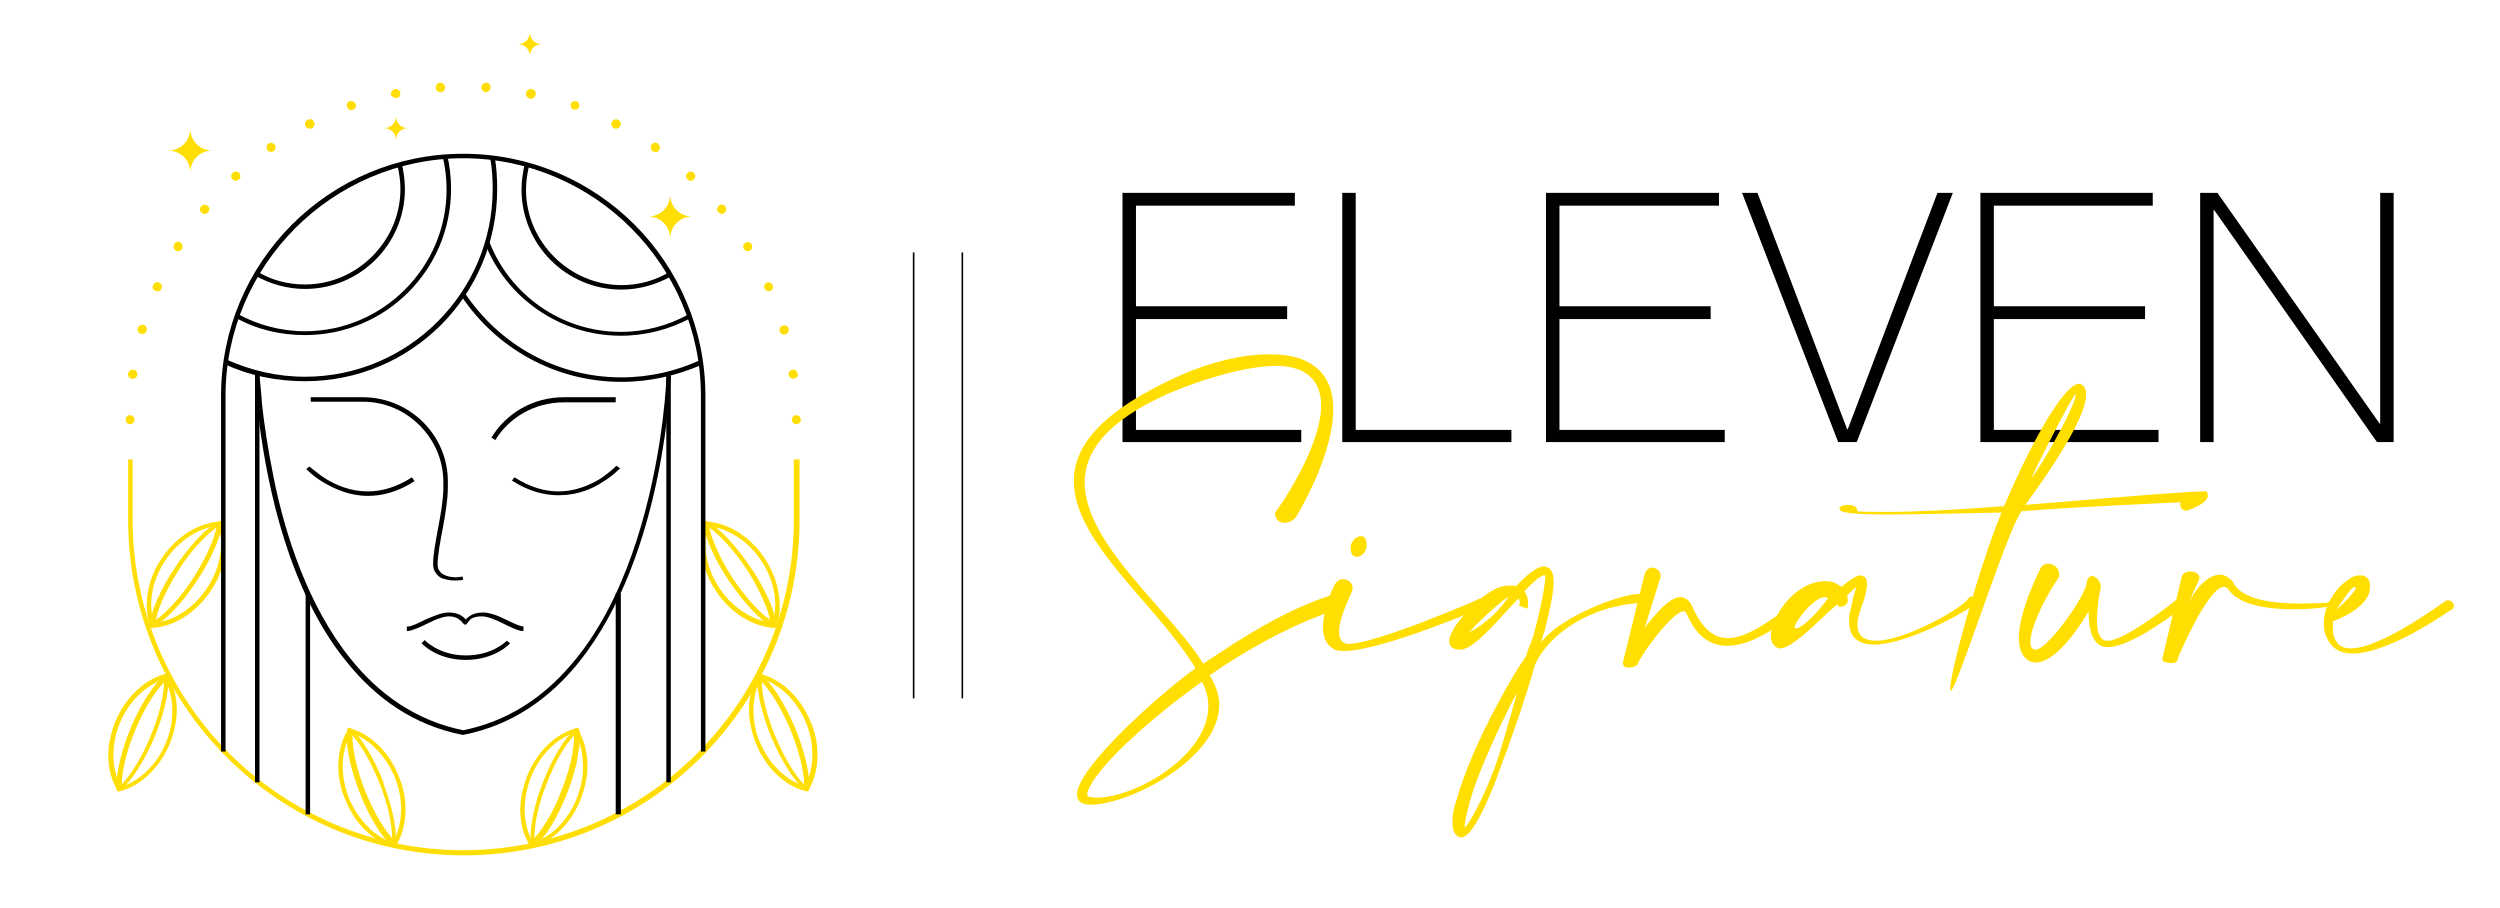 <?xml version="1.0" encoding="UTF-8"?>
<!-- Generator: Adobe Illustrator 28.0.0, SVG Export Plug-In . SVG Version: 6.00 Build 0)  -->
<svg xmlns="http://www.w3.org/2000/svg" xmlns:xlink="http://www.w3.org/1999/xlink" version="1.1" id="Capa_1" x="0px" y="0px" viewBox="0 0 390.2 141.7" style="enable-background:new 0 0 390.2 141.7;" xml:space="preserve">
<style type="text/css">
	.st0{fill:none;stroke:#000000;stroke-width:0.25;stroke-miterlimit:10;}
	.st1{clip-path:url(#SVGID_00000132771619654303423060000000319876224746895533_);fill:#FFDE00;}
	.st2{clip-path:url(#SVGID_00000132771619654303423060000000319876224746895533_);fill:#FFDE06;}
	.st3{clip-path:url(#SVGID_00000132771619654303423060000000319876224746895533_);}
</style>
<line class="st0" x1="142.6" y1="39.4" x2="142.6" y2="109"></line>
<line class="st0" x1="150.2" y1="39.4" x2="150.2" y2="109"></line>
<polygon points="202.1,30.1 202.1,32.1 177.3,32.1 177.3,47.8 200.9,47.8 200.9,49.8 177.3,49.8 177.3,67.1 203.1,67.1 203.1,69   175.2,69 175.2,30.1 "></polygon>
<polygon points="211.6,30.1 211.6,67.1 235.9,67.1 235.9,69 209.5,69 209.5,30.1 "></polygon>
<polygon points="268.3,30.1 268.3,32.1 243.4,32.1 243.4,47.8 267,47.8 267,49.8 243.4,49.8 243.4,67.1 269.2,67.1 269.2,69   241.3,69 241.3,30.1 "></polygon>
<polygon points="274.3,30.1 288.3,67 288.4,67 302.4,30.1 304.8,30.1 289.8,69 286.9,69 271.9,30.1 "></polygon>
<polygon points="336,30.1 336,32.1 311.2,32.1 311.2,47.8 334.8,47.8 334.8,49.8 311.2,49.8 311.2,67.1 336.9,67.1 336.9,69   309.1,69 309.1,30.1 "></polygon>
<polygon points="346.1,30.1 371.4,66.1 371.5,66.1 371.5,30.1 373.6,30.1 373.6,69 371,69 345.6,32.8 345.5,32.8 345.5,69 343.4,69   343.4,30.1 "></polygon>
<g>
	<defs>
		<rect id="SVGID_1_" width="390.2" height="141.7"></rect>
	</defs>
	<clipPath id="SVGID_00000016773813412902353290000016990081201011052977_">
		<use xlink:href="#SVGID_1_" style="overflow:visible;"></use>
	</clipPath>
	<path style="clip-path:url(#SVGID_00000016773813412902353290000016990081201011052977_);fill:#FFDE00;" d="M206.2,63.3   c0-2.6-1-4.7-3.7-5.7c-0.9-0.3-2-0.5-3.2-0.5c-4.8,0-11.7,2.1-16.9,4.3c-9.6,4.3-13.1,9-13.1,13.9c0,9.7,13.5,20.1,18.5,28.3   c6.5-4.4,13.4-8.7,20.3-10.8c0.1-0.1,0.3-0.1,0.4-0.1c0.6,0,1.2,0.8,1.2,1.5c0,0.3-0.1,0.6-0.3,0.7c-6.8,2.1-14.1,6-20.6,10.5   c1,1.6,1.5,3.1,1.5,4.6c0,8.4-14,15.6-20.1,15.6h-0.2c-1.3-0.1-1.9-0.6-1.9-1.6c0-0.4,0.1-0.9,0.4-1.5c2.1-5,13.8-15.2,18.1-18.2   c-5.9-9.8-19-19.6-19-29.2c0-5.5,4.3-11,16.6-16.5c4.7-2.1,9.7-3.3,13.9-3.3c1.8,0,3.5,0.2,4.9,0.7c3.8,1.4,5.1,4.4,5.1,7.9   c0,7.3-5.7,16.6-5.7,16.6c-0.4,0.7-1.2,1.1-1.9,1.1c-0.8,0-1.5-0.5-1.5-1.6C198.9,80.3,206.2,70.2,206.2,63.3 M169.9,123.2   c-0.1,0.2-0.2,0.5-0.2,0.7c0,0.3,0.1,0.4,0.4,0.5c0.3,0,0.6,0.1,1,0.1c6.2,0,17.5-6.6,17.5-14.3c0-1.2-0.3-2.5-1-3.8   C183.3,109.4,172.1,118.2,169.9,123.2"></path>
	<path style="clip-path:url(#SVGID_00000016773813412902353290000016990081201011052977_);fill:#FFDE00;" d="M209,98.6   c0,0.7,0.2,1.4,0.7,1.7c0.2,0.1,0.5,0.2,0.8,0.2c4.2,0,19.9-6.8,19.9-6.8c0.3-0.2,0.5-0.3,0.8-0.3c0.6,0,1.1,0.5,1.1,0.9   c0,0.1,0,0.1-0.1,0.2c0,0-16.4,7.1-22.4,7.1c-0.9,0-1.6-0.1-1.9-0.5c-1-0.6-1.4-1.8-1.4-3.2c0-2.5,1.2-5.5,1.8-6.6   c0.3-0.6,0.8-0.9,1.3-0.9c0.7,0,1.5,0.5,1.5,1.3c0,0.1,0,0.2,0,0.3C211.3,92,209,96.1,209,98.6 M213.3,85c0,0.2,0,0.5-0.1,0.7   c-0.2,0.7-0.9,1.2-1.4,1.2c-0.1,0-0.2,0-0.3,0c-0.5-0.2-0.7-0.7-0.7-1.3c0-0.2,0-0.5,0.1-0.7c0.3-0.7,0.9-1.2,1.5-1.2   c0.1,0,0.2,0,0.3,0C213.1,83.9,213.3,84.4,213.3,85"></path>
	<path style="clip-path:url(#SVGID_00000016773813412902353290000016990081201011052977_);fill:#FFDE00;" d="M237.2,94.1   c0-0.2,0-0.5-0.2-0.7c-0.5,0.5-1,1.1-1.6,1.7c-2.5,2.8-5.2,5.7-6.9,6.2c-0.3,0.1-0.6,0.1-0.9,0.1c-0.3,0-0.5-0.1-0.7-0.2   c-0.5-0.2-0.7-0.6-0.7-1.1c0-0.2,0-0.4,0.1-0.6c0.1-0.5,0.4-1,0.8-1.7c1.6-2.5,5.3-5.9,7.5-6.3c0.4-0.1,0.8-0.1,1.1-0.1   c0.3,0,0.6,0,0.9,0.1c1.7-1.8,3.3-3.1,4.4-3.1c0.1,0,0.2,0,0.4,0.1c0.7,0.2,1.1,1,1.1,2.4c0,0.5-0.1,1.2-0.2,2   c-0.3,1.8-0.6,3.1-1.2,5.5c-0.1,0.2-0.5,1.6-0.6,1.9c3.1-4.1,12.4-7.6,15.4-7.6c0.2,0,0.3,0,0.5,0c0.4,0.1,0.6,0.3,0.6,0.5   c0,0.2-0.2,0.6-0.6,0.9c-7.8,0.3-14.5,4.6-16.8,9.6c-1.4,5-4,12.5-5.7,16.9c-0.4,1.2-3.7,10.1-5.8,10.1c-0.1,0-0.2,0-0.2,0   c-1-0.3-1.2-1.4-1.2-2.5c0-1.2,0.3-2.4,0.5-2.9c0.6-2.2,1.6-5,2.9-8c1.8-4.1,5.4-11.1,8.1-14.9c0.4-1.5,1-2.4,1.3-3.8   c0.6-2.3,1.1-4.4,1.4-6.2c0.2-1.2,0.3-2,0.3-2.3c0-0.2,0-0.3-0.1-0.3h-0.1c-0.5,0-1.7,1-3.1,2.5c0.5,0.6,0.6,1.3,0.6,1.9   c0,0.5-0.1,0.8-0.1,0.8l-1.4-0.5C237.2,94.4,237.2,94.3,237.2,94.1 M236.8,108.1c-1.5,2.6-3.7,7.4-4.8,10c-1.3,3-2.3,5.7-2.8,7.9   c-0.4,1.4-0.6,2.5-0.6,3.1v0.1c0.7-0.6,2.9-4.5,4.7-9.4C234.4,116.8,235.8,111.5,236.8,108.1 M229.3,98.7c2.9-1.5,4.9-3.7,6.2-5.6   C234,94,230.4,97.4,229.3,98.7"></path>
	<path style="clip-path:url(#SVGID_00000016773813412902353290000016990081201011052977_);fill:#FFDE00;" d="M256.7,98   c2-2.6,4-4.8,5.6-4.8c0.7,0,1.3,0.4,1.8,1.4c1.6,3.6,3.4,5,5.6,5c2.8,0,6.2-2.4,10-5.2c0.1-0.2,0.3-0.2,0.5-0.2   c0.4,0,0.7,0.4,0.7,0.7c0,0.2-0.1,0.4-0.3,0.5c-2.8,2.2-7.1,5.4-11,5.4c-2.4,0-4.7-1.2-6.3-4.9c-0.1-0.3-0.3-0.5-0.5-0.5   c-1.8,0-7,7.3-7.1,8.1c-0.2,0.5-0.9,0.7-1.5,0.7c-0.5,0-0.9-0.2-0.9-0.7v-0.1l3.4-13.8c0.2-0.7,0.7-1,1.2-1c0.6,0,1.3,0.5,1.3,1.3   V90L256.7,98z"></path>
	<path style="clip-path:url(#SVGID_00000016773813412902353290000016990081201011052977_);fill:#FFDE00;" d="M285.4,95.5   c-2.8,2.7-6,5.7-7.5,5.7c0,0-0.1,0-0.2,0c-0.4-0.1-0.7-0.3-0.9-0.6c-0.3-0.4-0.4-0.8-0.4-1.3c0-0.2,0-0.4,0-0.5   c0.1-0.6,0.3-1.3,0.6-2c1-2.3,3.2-4.9,6-5.8c0.7-0.2,1.4-0.3,1.9-0.3c1.1,0,1.9,0.4,2.5,0.9c1.1-0.9,2.3-1.8,3-1.8   c0.1,0,0.2,0,0.3,0.1c0.5,0.1,0.7,0.5,0.7,1.3c0,0.9-0.3,2.1-0.9,3.6c-0.4,1.1-0.6,2-0.6,2.7c0,1.8,1.2,2.5,2.9,2.5   c4.5,0,12.9-4.8,14.2-6.3c0.2-0.4,0.5-0.6,0.7-0.6c0.3,0,0.5,0.3,0.5,0.7c0,0.2-0.1,0.4-0.2,0.6c-0.4,0.6-10,6.2-15.5,6.2   c-2.3,0-3.9-1-3.9-3.6c0-0.7,0.1-1.5,0.4-2.5c0.2-1.4,0.7-2.6,0.7-2.9v0c0,0-0.5,0.5-1.4,1.3c0.1,0.4,0.1,0.9,0.1,1.1V94   c-0.3,0.5-0.7,0.7-1.1,0.7c-0.1,0-0.3,0-0.4-0.1l-0.1-0.3C286.2,94.8,286,95,285.4,95.5 M284.8,93.2c-1.7,0-4.7,3.9-4.7,4.7   c0,0.1,0.1,0.2,0.2,0.2c0.7,0,2.8-1.7,5-4.7C285.2,93.2,285,93.2,284.8,93.2"></path>
	<path style="clip-path:url(#SVGID_00000016773813412902353290000016990081201011052977_);fill:#FFDE00;" d="M344.4,76.7   c-0.1,0-0.2,0-0.5,0c-3.6,0-24.7,1.9-27.8,2.1c2.6-3.5,9.5-13.2,9.5-17.2c0-0.9-0.3-1.5-1-1.7h-0.1c-2.2,0-7.1,8.3-11.7,19.1   c-7.9,0.6-14,0.9-18.2,0.9c-2,0-3.6,0-4.7-0.1c0-0.8-0.8-1-1.4-1h-0.2c-0.5,0-1.2,0.2-1.2,0.6c0,0.1,0,0.1,0.1,0.2   c0.2,0.5,3.1,0.7,7.2,0.7c5.2,0,12.2-0.2,18-0.3c-3.8,9.1-8.9,28.2-7.9,27.8c1-0.4,8.7-24.8,11-28c8.2-0.7,24.9-1.4,24.9-1.4   c-0.1,0.1-0.1,0.3-0.1,0.4c0,0.5,0.4,0.9,0.9,0.9c0.1,0,0.3,0,0.4-0.1c0,0,3-1,3-2.2C344.6,77.1,344.5,76.9,344.4,76.7 M324,61.5   C324,61.5,324,61.5,324,61.5c0,0.2-0.1,0.6-0.3,1.2c-0.9,2.5-4.9,9.8-6.7,12C317.1,74.4,323.5,61.5,324,61.5"></path>
	<path style="clip-path:url(#SVGID_00000016773813412902353290000016990081201011052977_);fill:#FFDE00;" d="M316.9,100.2   c0,0.7,0.2,1.2,0.8,1.2c0.1,0,0.2,0,0.2,0c2.1-0.6,7.7-8.5,7.8-10.5c0.1-0.7,0.5-1,0.8-1c0.6,0,1.4,0.8,1.4,1.7   c0,0-0.6,2.7-0.6,5.1c0,1.5,0.2,2.8,1.1,3.2c0.1,0.1,0.4,0.1,0.6,0.1c2.8,0,10.7-6.4,10.7-6.4c0.2-0.1,0.4-0.2,0.5-0.2   c0.4,0,0.7,0.4,0.7,0.9c0,0.1,0,0.2-0.1,0.4c0,0-7.9,6.3-11.8,6.3c-0.4,0-0.8-0.1-1.1-0.2c-1.5-0.8-1.9-3-1.9-5.1v-0.3   c-1.9,3.3-5.4,8-8.2,8c-0.4,0-0.7-0.1-1-0.2c-1.2-0.6-1.7-2-1.7-3.6c0-4.3,3.3-10.7,3.3-10.7c0.2-0.6,0.7-0.9,1.3-0.9   c0.9,0,1.7,0.7,1.7,1.6c0,0.1,0,0.2,0,0.4C318.7,94,316.9,98.2,316.9,100.2"></path>
	<path style="clip-path:url(#SVGID_00000016773813412902353290000016990081201011052977_);fill:#FFDE00;" d="M341.4,94.5   c1.4-3,3.4-4.8,5.1-4.8c0.7,0,1.4,0.4,2,1.1c1.3,2.9,6.6,3.4,10.5,3.4c1.7,0,3.2-0.1,4-0.1c0.4,0,0.7-0.4,0.8-0.4   c0.1,0,0.3-0.1,0.4-0.1c0.2,0,0.3,0.1,0.3,0.2c0,0.2-0.2,0.6-0.5,0.7c-0.2,0.2-2.9,0.6-6,0.6c-3.9,0-8.5-0.6-10.2-3.1   c-0.2-0.3-0.5-0.4-0.7-0.4c-2.5,0-7.2,11.1-7.2,11.2v0.1c0,0.4-0.5,0.6-1,0.6c-0.6,0-1.4-0.2-1.4-0.6c0-0.1,0-0.1,0-0.1l3-12.7   c0.2-0.7,0.8-0.9,1.4-0.9c0.7,0,1.4,0.4,1.4,1v0.1L341.4,94.5z"></path>
	<path style="clip-path:url(#SVGID_00000016773813412902353290000016990081201011052977_);fill:#FFDE00;" d="M369.9,91.7   c0,3-4.8,4.9-5.8,5.3c0,0.2,0,0.5,0,0.7c0,0.9,0.1,1.8,0.6,2.5c0.5,0.7,1.2,1,2.2,1c4.9,0,14.7-7.4,14.8-7.4   c0.1-0.1,0.3-0.1,0.4-0.1c0.5,0,0.9,0.4,0.9,0.9c0,0.2-0.1,0.4-0.3,0.5c-0.1,0-9.6,6.9-15.5,6.9c-1.5,0-2.8-0.5-3.6-1.7   c-0.7-1-0.9-2.1-0.9-3.1c0-2,1-3.9,2.2-5.3c0.6-0.7,1.4-1.3,2-1.7c0.5-0.3,1-0.4,1.4-0.4c0.2,0,0.5,0,0.7,0.1   c0.5,0.2,0.9,0.7,0.9,1.4C369.9,91.4,369.9,91.5,369.9,91.7 M367.7,91.7c0-0.1,0-0.1-0.1-0.1c-0.7,0.1-1.4,1.4-3,3.6   C366.9,93.2,367.7,92,367.7,91.7"></path>
	<path style="clip-path:url(#SVGID_00000016773813412902353290000016990081201011052977_);fill:#FFDE06;" d="M123.9,71.7v9.4   c0,14.3-5.8,27.2-15.1,36.5s-22.3,15.1-36.5,15.1s-27.2-5.8-36.5-15.1c-9.3-9.3-15.1-22.3-15.1-36.5v-9.4h-0.7v9.4   c0,28.9,23.4,52.4,52.4,52.4c28.9,0,52.4-23.4,52.4-52.4v-9.4H123.9z"></path>
	<path style="clip-path:url(#SVGID_00000016773813412902353290000016990081201011052977_);fill:#FFDE06;" d="M124.3,66.2   c0.2,0,0.4-0.1,0.5-0.2c0.1-0.1,0.2-0.3,0.2-0.5c0-0.2-0.1-0.4-0.2-0.5c-0.1-0.1-0.3-0.2-0.5-0.2c-0.2,0-0.4,0.1-0.5,0.2   s-0.2,0.3-0.2,0.5c0,0.2,0.1,0.4,0.2,0.5C123.9,66.1,124.1,66.2,124.3,66.2"></path>
	<path style="clip-path:url(#SVGID_00000016773813412902353290000016990081201011052977_);fill:#FFDE06;" d="M20,58.3L20,58.3   c-0.1,0.4,0.2,0.8,0.6,0.8c0.4,0.1,0.8-0.2,0.8-0.6c0.1-0.4-0.2-0.8-0.6-0.8C20.5,57.6,20.1,57.9,20,58.3 M21.5,51.2L21.5,51.2   c-0.1,0.4,0.1,0.8,0.5,0.9c0.4,0.1,0.8-0.1,0.9-0.5c0.1-0.4-0.1-0.8-0.5-0.9C22,50.6,21.6,50.9,21.5,51.2 M23.9,44.5L23.9,44.5   c-0.2,0.4,0,0.8,0.4,0.9c0.4,0.2,0.8,0,0.9-0.4c0.2-0.4,0-0.8-0.4-0.9C24.5,43.9,24.1,44.1,23.9,44.5 M27.2,38.1L27.2,38.1   c-0.2,0.3-0.1,0.8,0.2,1c0.3,0.2,0.8,0.1,1-0.2c0.2-0.3,0.1-0.8-0.2-1C27.9,37.6,27.4,37.7,27.2,38.1 M31.4,32.2L31.4,32.2   c-0.3,0.3-0.2,0.8,0.1,1c0.3,0.3,0.8,0.2,1-0.1c0.3-0.3,0.2-0.8-0.1-1C32.1,31.9,31.6,31.9,31.4,32.2 M36.3,27L36.3,27   c-0.3,0.3-0.3,0.7,0,1c0.3,0.3,0.7,0.3,1,0c0.3-0.3,0.3-0.7,0-1C37.1,26.7,36.6,26.7,36.3,27 M41.9,22.4L41.9,22.4   c-0.3,0.2-0.4,0.7-0.2,1c0.2,0.3,0.7,0.4,1,0.2c0.3-0.2,0.4-0.7,0.2-1C42.7,22.3,42.2,22.2,41.9,22.4 M48,18.7L48,18.7   c-0.4,0.2-0.5,0.6-0.3,1s0.6,0.5,1,0.3c0.4-0.2,0.5-0.6,0.3-1C48.8,18.6,48.4,18.5,48,18.7 M54.6,15.8L54.6,15.8   c-0.4,0.1-0.6,0.5-0.4,0.9c0.1,0.4,0.5,0.6,0.9,0.4c0.4-0.1,0.6-0.5,0.4-0.9C55.4,15.9,55,15.7,54.6,15.8 M61.6,13.9L61.6,13.9   c-0.4,0.1-0.6,0.5-0.6,0.8c0.1,0.4,0.5,0.6,0.9,0.6s0.6-0.5,0.6-0.8C62.3,14,62,13.8,61.6,13.9 M68.7,12.9L68.7,12.9   c-0.4,0-0.7,0.4-0.7,0.8c0,0.4,0.4,0.7,0.8,0.7c0.4,0,0.7-0.4,0.7-0.8C69.4,13.2,69.1,12.9,68.7,12.9 M75.9,12.9L75.9,12.9   c-0.4,0-0.7,0.3-0.8,0.7c0,0.4,0.3,0.7,0.7,0.8c0.4,0,0.7-0.3,0.8-0.7C76.6,13.3,76.3,12.9,75.9,12.9 M83,13.9L83,13.9   c-0.4-0.1-0.8,0.2-0.9,0.6c-0.1,0.4,0.2,0.8,0.6,0.9c0.4,0.1,0.8-0.2,0.9-0.6C83.7,14.3,83.4,14,83,13.9 M90,15.8L90,15.8   c-0.4-0.1-0.8,0.1-0.9,0.4c-0.1,0.4,0.1,0.8,0.4,0.9c0.4,0.1,0.8-0.1,0.9-0.4C90.5,16.4,90.3,15.9,90,15.8 M96.5,18.7L96.5,18.7   c-0.4-0.2-0.8,0-1,0.3c-0.2,0.4,0,0.8,0.3,1c0.4,0.2,0.8,0,1-0.3C97,19.3,96.9,18.9,96.5,18.7 M102.7,22.4L102.7,22.4   c-0.3-0.2-0.8-0.2-1,0.2c-0.2,0.3-0.2,0.8,0.2,1c0.3,0.2,0.8,0.2,1-0.2C103.1,23.1,103,22.7,102.7,22.4 M108.3,27L108.3,27   c-0.3-0.3-0.7-0.3-1,0c-0.3,0.3-0.3,0.7,0,1c0.3,0.3,0.7,0.3,1,0C108.6,27.7,108.6,27.2,108.3,27 M113.2,32.2L113.2,32.2   c-0.3-0.3-0.7-0.4-1-0.1s-0.4,0.7-0.1,1s0.7,0.4,1,0.1C113.4,33,113.4,32.5,113.2,32.2 M117.3,38.1L117.3,38.1   c-0.2-0.3-0.7-0.4-1-0.2c-0.3,0.2-0.4,0.6-0.2,1c0.2,0.3,0.7,0.4,1,0.2C117.4,38.9,117.5,38.4,117.3,38.1 M120.6,44.5L120.6,44.5   c-0.2-0.4-0.6-0.5-0.9-0.4c-0.4,0.2-0.5,0.6-0.4,0.9c0.2,0.4,0.6,0.5,0.9,0.4C120.6,45.3,120.8,44.9,120.6,44.5 M123.1,51.3   L123.1,51.3c-0.1-0.4-0.5-0.6-0.9-0.5c-0.4,0.1-0.6,0.5-0.5,0.9c0.1,0.4,0.5,0.6,0.9,0.5C122.9,52.1,123.2,51.7,123.1,51.3    M124.5,58.3L124.5,58.3c-0.1-0.4-0.4-0.7-0.8-0.6s-0.7,0.4-0.6,0.8c0.1,0.4,0.4,0.7,0.8,0.6C124.3,59.1,124.6,58.7,124.5,58.3"></path>
	<path style="clip-path:url(#SVGID_00000016773813412902353290000016990081201011052977_);fill:#FFDE06;" d="M20.3,66.2   c0.2,0,0.4-0.1,0.5-0.2c0.1-0.1,0.2-0.3,0.2-0.5c0-0.2-0.1-0.4-0.2-0.5c-0.1-0.1-0.3-0.2-0.5-0.2c-0.2,0-0.4,0.1-0.5,0.2   s-0.2,0.3-0.2,0.5c0,0.2,0.1,0.4,0.2,0.5C19.9,66.1,20.1,66.2,20.3,66.2"></path>
	<path style="clip-path:url(#SVGID_00000016773813412902353290000016990081201011052977_);fill:#FFDE06;" d="M32.6,92l-0.3-0.2   c-2.2,3.3-5.5,5.3-8.5,5.4l0,0.4l0.3-0.1c-0.3-0.9-0.5-2-0.5-3.1c0-2.2,0.7-4.7,2.2-6.9c2.2-3.3,5.5-5.3,8.5-5.4l0-0.4L34,81.8   c0.3,0.9,0.5,2,0.5,3.1c0,2.2-0.7,4.7-2.2,6.9L32.6,92l0.3,0.2c1.6-2.3,2.3-4.9,2.3-7.3c0-1.2-0.2-2.3-0.5-3.3   c-0.1-0.2-0.2-0.2-0.4-0.2c-3.3,0.2-6.8,2.3-9.1,5.8c-1.6,2.3-2.3,4.9-2.3,7.3c0,1.2,0.2,2.3,0.5,3.3c0.1,0.2,0.2,0.2,0.4,0.2   c3.3-0.2,6.8-2.3,9.1-5.8L32.6,92z"></path>
	<path style="clip-path:url(#SVGID_00000016773813412902353290000016990081201011052977_);fill:#FFDE06;" d="M30.4,90.5l-0.3-0.2   c-2.2,3.4-4.7,5.9-6.5,6.9l0.2,0.3l0.4,0c0.2-2,1.6-5.3,3.8-8.7c2.2-3.4,4.7-5.9,6.5-6.9l-0.2-0.3l-0.4,0c-0.2,2-1.6,5.3-3.8,8.7   L30.4,90.5l0.3,0.2c2.3-3.4,3.7-6.8,4-9c0-0.1,0-0.3-0.2-0.3c-0.1-0.1-0.3-0.1-0.4,0c-2,1.1-4.5,3.7-6.8,7.2c-2.3,3.4-3.7,6.8-4,9   c0,0.1,0,0.3,0.2,0.3c0.1,0.1,0.3,0.1,0.4,0c2-1.1,4.5-3.7,6.8-7.2L30.4,90.5z"></path>
	<path style="clip-path:url(#SVGID_00000016773813412902353290000016990081201011052977_);fill:#FFDE06;" d="M26.2,116l-0.3-0.1   c-1.5,3.7-4.4,6.2-7.3,7l0.1,0.3L19,123c-0.8-1.4-1.3-3.2-1.3-5.1c0-1.6,0.3-3.4,1-5c1.5-3.7,4.4-6.2,7.3-7l-0.1-0.3l-0.3,0.2   c0.8,1.4,1.3,3.2,1.3,5.1c0,1.6-0.3,3.4-1,5L26.2,116l0.3,0.1c0.7-1.8,1.1-3.6,1.1-5.3c0-2-0.5-3.9-1.4-5.4   c-0.1-0.1-0.2-0.2-0.4-0.2c-3.2,0.8-6.2,3.6-7.8,7.4c-0.7,1.8-1.1,3.6-1.1,5.3c0,2,0.5,3.9,1.4,5.4c0.1,0.1,0.2,0.2,0.4,0.2   c3.2-0.8,6.2-3.6,7.8-7.4L26.2,116z"></path>
	<path style="clip-path:url(#SVGID_00000016773813412902353290000016990081201011052977_);fill:#FFDE06;" d="M23.8,115l-0.3-0.1   c-1.5,3.7-3.5,6.7-5.1,8.1l0.2,0.3l0.4,0c0-0.2,0-0.4,0-0.7c0-2.1,0.7-5.3,2.1-8.6c1.5-3.7,3.5-6.7,5.1-8.1l-0.2-0.3l-0.4,0   c0,0.2,0,0.4,0,0.7c0,2.1-0.7,5.3-2.1,8.6L23.8,115l0.3,0.1c1.4-3.4,2.2-6.7,2.2-8.9c0-0.3,0-0.5,0-0.7c0-0.1-0.1-0.2-0.2-0.3   c-0.1-0.1-0.3,0-0.4,0.1c-1.7,1.5-3.7,4.5-5.3,8.3c-1.4,3.4-2.2,6.7-2.2,8.9c0,0.3,0,0.5,0,0.7c0,0.1,0.1,0.3,0.2,0.3   c0.1,0.1,0.3,0,0.4-0.1c1.7-1.5,3.7-4.5,5.3-8.3L23.8,115z"></path>
	<path style="clip-path:url(#SVGID_00000016773813412902353290000016990081201011052977_);fill:#FFDE06;" d="M62,121.4l-0.3,0.1   c0.6,1.6,0.9,3.2,0.9,4.8c0,2-0.5,3.9-1.4,5.4l0.3,0.2l0.1-0.3c-2.9-0.8-5.7-3.5-7.2-7.2c-0.6-1.6-0.9-3.2-0.9-4.8   c0-2,0.5-3.9,1.4-5.4l-0.3-0.2l-0.1,0.3c2.9,0.8,5.7,3.5,7.2,7.2L62,121.4l0.3-0.1c-1.5-3.9-4.4-6.7-7.6-7.6c-0.2,0-0.3,0-0.4,0.2   c-1,1.6-1.5,3.6-1.5,5.7c0,1.6,0.3,3.3,1,5c1.5,3.9,4.4,6.7,7.6,7.6c0.2,0,0.3,0,0.4-0.2c1-1.6,1.5-3.6,1.5-5.7c0-1.6-0.3-3.3-1-5   L62,121.4z"></path>
	<path style="clip-path:url(#SVGID_00000016773813412902353290000016990081201011052977_);fill:#FFDE06;" d="M59.6,122.3l-0.3,0.1   c1.3,3.3,1.9,6.4,1.9,8.4c0,0.3,0,0.6,0,0.9l0.4,0l0.2-0.3c-1.5-1.3-3.4-4.4-4.9-8.2c-1.3-3.3-1.9-6.4-1.9-8.4c0-0.3,0-0.6,0-0.9   l-0.4,0l-0.2,0.3c1.5,1.3,3.4,4.4,4.9,8.2L59.6,122.3l0.3-0.1c-1.5-3.8-3.4-7-5.1-8.5c-0.1-0.1-0.2-0.1-0.4-0.1   c-0.1,0-0.2,0.2-0.2,0.3c0,0.3-0.1,0.6-0.1,1c0,2.2,0.7,5.4,2,8.7c1.5,3.9,3.4,7,5.1,8.5c0.1,0.1,0.2,0.1,0.4,0.1   c0.1,0,0.2-0.2,0.2-0.3c0-0.3,0-0.6,0-1c0-2.2-0.7-5.4-2-8.7L59.6,122.3z"></path>
	<path style="clip-path:url(#SVGID_00000016773813412902353290000016990081201011052977_);fill:#FFDE06;" d="M112,92l-0.3,0.2   c2.3,3.5,5.8,5.6,9.1,5.8c0.2,0,0.3-0.1,0.4-0.2c0.4-1,0.5-2.1,0.5-3.3c0-2.4-0.8-5-2.3-7.3c-2.3-3.5-5.8-5.6-9.1-5.8   c-0.2,0-0.3,0.1-0.4,0.2c-0.4,1-0.5,2.1-0.5,3.3c0,2.4,0.8,5,2.3,7.3L112,92l0.3-0.2c-1.5-2.2-2.2-4.7-2.2-6.9   c0-1.1,0.2-2.1,0.5-3.1l-0.3-0.1l0,0.4c3,0.2,6.3,2.1,8.5,5.4c1.5,2.2,2.2,4.7,2.2,6.9c0,1.1-0.2,2.1-0.5,3.1l0.3,0.1l0-0.4   c-3-0.2-6.3-2.1-8.5-5.4L112,92z"></path>
	<path style="clip-path:url(#SVGID_00000016773813412902353290000016990081201011052977_);fill:#FFDE06;" d="M114.1,90.5l-0.3,0.2   c2.3,3.4,4.8,6.1,6.8,7.2c0.1,0.1,0.3,0.1,0.4,0c0.1-0.1,0.2-0.2,0.2-0.3c-0.2-2.2-1.7-5.6-4-9c-2.3-3.4-4.8-6.1-6.8-7.2   c-0.1-0.1-0.3-0.1-0.4,0c-0.1,0.1-0.2,0.2-0.2,0.3c0.2,2.2,1.7,5.6,4,9L114.1,90.5l0.3-0.2c-2.2-3.4-3.6-6.7-3.8-8.7l-0.4,0   l-0.2,0.3c1.8,1,4.3,3.6,6.5,6.9c2.2,3.4,3.6,6.7,3.8,8.7l0.4,0l0.2-0.3c-1.8-1-4.3-3.6-6.5-6.9L114.1,90.5z"></path>
	<path style="clip-path:url(#SVGID_00000016773813412902353290000016990081201011052977_);fill:#FFDE06;" d="M118.3,116l-0.3,0.1   c1.6,3.9,4.6,6.6,7.8,7.4c0.2,0,0.3,0,0.4-0.2c0.9-1.5,1.4-3.4,1.4-5.4c0-1.7-0.3-3.5-1.1-5.3c-1.6-3.9-4.6-6.6-7.8-7.4   c-0.2,0-0.3,0-0.4,0.2c-0.9,1.5-1.4,3.4-1.4,5.4c0,1.7,0.4,3.5,1.1,5.3L118.3,116l0.3-0.1c-0.7-1.7-1-3.4-1-5.1   c0-1.9,0.5-3.7,1.3-5.1l-0.3-0.2l-0.1,0.3c2.9,0.8,5.8,3.3,7.3,7c0.7,1.7,1,3.4,1,5c0,1.9-0.5,3.7-1.3,5.1l0.3,0.2l0.1-0.3   c-2.9-0.8-5.8-3.3-7.3-7L118.3,116z"></path>
	<path style="clip-path:url(#SVGID_00000016773813412902353290000016990081201011052977_);fill:#FFDE06;" d="M120.7,115l-0.3,0.1   c1.6,3.8,3.6,6.9,5.3,8.3c0.1,0.1,0.2,0.1,0.4,0.1c0.1-0.1,0.2-0.2,0.2-0.3c0-0.2,0-0.5,0-0.7c0-2.2-0.8-5.5-2.2-8.9   c-1.6-3.8-3.6-6.9-5.3-8.3c-0.1-0.1-0.2-0.1-0.4-0.1c-0.1,0.1-0.2,0.2-0.2,0.3c0,0.2,0,0.5,0,0.7c0,2.2,0.8,5.5,2.2,8.9L120.7,115   l0.3-0.1c-1.4-3.4-2.1-6.5-2.1-8.6c0-0.2,0-0.4,0-0.7l-0.4,0l-0.2,0.3c1.6,1.3,3.5,4.3,5.1,8.1c1.4,3.4,2.1,6.5,2.1,8.6   c0,0.2,0,0.5,0,0.7l0.4,0l0.2-0.3c-1.6-1.3-3.5-4.3-5.1-8.1L120.7,115z"></path>
	<path style="clip-path:url(#SVGID_00000016773813412902353290000016990081201011052977_);fill:#FFDE06;" d="M82.5,121.4l-0.3-0.1   c-0.6,1.7-1,3.4-1,5c0,2.1,0.5,4.1,1.5,5.7c0.1,0.1,0.2,0.2,0.4,0.2c3.2-0.9,6.1-3.7,7.6-7.6c0.6-1.7,1-3.4,1-5   c0-2.1-0.5-4.1-1.5-5.7c-0.1-0.1-0.2-0.2-0.4-0.2c-3.2,0.9-6.1,3.7-7.6,7.6L82.5,121.4l0.3,0.1c1.4-3.7,4.2-6.4,7.2-7.2l-0.1-0.3   l-0.3,0.2c0.9,1.5,1.4,3.3,1.4,5.4c0,1.5-0.3,3.2-0.9,4.8c-1.4,3.7-4.2,6.4-7.2,7.2l0.1,0.3l0.3-0.2c-0.9-1.5-1.4-3.3-1.4-5.4   c0-1.5,0.3-3.2,0.9-4.8L82.5,121.4z"></path>
	<path style="clip-path:url(#SVGID_00000016773813412902353290000016990081201011052977_);fill:#FFDE06;" d="M85,122.3l-0.3-0.1   c-1.3,3.3-1.9,6.5-1.9,8.7c0,0.3,0,0.7,0.1,1c0,0.1,0.1,0.2,0.2,0.3c0.1,0,0.3,0,0.4-0.1c1.7-1.5,3.6-4.6,5.1-8.5   c1.3-3.3,1.9-6.5,1.9-8.7c0-0.3,0-0.7-0.1-1c0-0.1-0.1-0.2-0.2-0.3c-0.1,0-0.3,0-0.4,0.1c-1.7,1.5-3.6,4.6-5.1,8.5L85,122.3   l0.3,0.1c1.4-3.8,3.3-6.8,4.9-8.2l-0.2-0.3l-0.4,0c0,0.3,0,0.6,0,0.9c0,2.1-0.6,5.2-1.9,8.4c-1.4,3.8-3.3,6.8-4.9,8.2l0.2,0.3   l0.4,0c0-0.3,0-0.6,0-0.9c0-2.1,0.6-5.2,1.9-8.4L85,122.3z"></path>
	<path style="clip-path:url(#SVGID_00000016773813412902353290000016990081201011052977_);" d="M104,58.5c0,0,0,0.2,0,0.6   c-0.1,2.7-1,15.1-5.4,27.5c-2.2,6.2-5.3,12.4-9.6,17.3c-4.3,5-9.8,8.7-16.8,10.1l0.1,0.4l0.1-0.4c-7.5-1.5-13.3-5.7-17.7-11.2   c-6.6-8.2-10.2-19.3-12-28.3c-0.9-4.5-1.5-8.5-1.8-11.4c-0.1-1.4-0.2-2.6-0.3-3.4c-0.1-0.8-0.1-1.2-0.1-1.2l-0.7,0   c0,0,0.4,12.5,4.6,25.8c2.1,6.6,5.2,13.5,9.7,19c4.5,5.6,10.4,9.9,18.1,11.4h0.1c7.7-1.5,13.6-5.8,18.1-11.4   c6.7-8.4,10.3-19.5,12.2-28.7c1.9-9.1,2.1-16.1,2.1-16.1L104,58.5z"></path>
	<path style="clip-path:url(#SVGID_00000016773813412902353290000016990081201011052977_);" d="M48.5,62.7h8.1   c3.5,0,6.6,1.4,8.9,3.7c2.3,2.3,3.7,5.4,3.7,8.9v0.8c0,1.8-0.4,4.1-0.8,6.2c-0.4,2.2-0.8,4.2-0.8,5.7c0,0.6,0.1,1,0.4,1.4   c0.4,0.6,0.9,0.9,1.5,1c0.6,0.2,1.2,0.2,1.7,0.2c0.6,0,1.1-0.1,1.1-0.1L72.2,90l-0.1,0c-0.1,0-0.5,0.1-0.9,0.1   c-0.6,0-1.4-0.1-1.9-0.4c-0.3-0.1-0.5-0.3-0.7-0.6c-0.2-0.2-0.3-0.6-0.3-1c0-1.4,0.4-3.5,0.8-5.6c0.4-2.2,0.8-4.5,0.8-6.4v-0.8   C70,68,64,62,56.6,62h-8.1V62.7z"></path>
	<path style="clip-path:url(#SVGID_00000016773813412902353290000016990081201011052977_);" d="M47.8,73.2c0,0,1,1.1,2.7,2.1   c1.7,1,4.1,2.1,6.9,2.1c2.2,0,4.7-0.6,7.3-2.3l-0.4-0.6c-2.5,1.6-4.8,2.2-6.9,2.2c-2.7,0-5-1-6.6-2c-0.8-0.5-1.4-1-1.9-1.4   c-0.2-0.2-0.4-0.3-0.5-0.4l-0.1-0.1l0,0L47.8,73.2z"></path>
	<path style="clip-path:url(#SVGID_00000016773813412902353290000016990081201011052977_);" d="M96.1,62h-8.1c-4.8,0-9,2.5-11.3,6.3   l0.6,0.4c2.2-3.6,6.2-5.9,10.7-5.9h8.1V62z"></path>
	<path style="clip-path:url(#SVGID_00000016773813412902353290000016990081201011052977_);" d="M96.2,72.7L96.2,72.7   c-0.2,0.2-1.2,1.2-2.8,2.2c-1.6,0.9-3.7,1.8-6.2,1.8c-2.1,0-4.4-0.6-6.9-2.2L79.9,75c2.6,1.7,5.1,2.3,7.3,2.3c2.9,0,5.3-1,6.9-2.1   c1.7-1,2.6-2.1,2.7-2.1L96.2,72.7z"></path>
	<path style="clip-path:url(#SVGID_00000016773813412902353290000016990081201011052977_);" d="M81.9,97.8c-0.3,0-0.7-0.1-1.2-0.3   c-0.8-0.3-1.7-0.8-2.6-1.2c-0.9-0.4-1.9-0.7-2.7-0.7c-1.1,0-1.8,0.3-2.3,0.7c-0.5,0.4-0.6,0.7-0.7,0.8l0.3,0.2l0.3-0.2   c0,0-0.2-0.4-0.7-0.8c-0.5-0.4-1.2-0.7-2.3-0.7c-1.1,0-2.4,0.6-3.6,1.1c-0.6,0.3-1.2,0.6-1.7,0.8c-0.5,0.2-0.9,0.3-1.2,0.3v0.7   c0.5,0,0.9-0.2,1.5-0.4c0.8-0.3,1.7-0.8,2.6-1.2c0.9-0.4,1.8-0.7,2.4-0.7c0.9,0,1.5,0.3,1.8,0.6c0.2,0.1,0.3,0.3,0.4,0.4l0.1,0.1   l0,0l0,0c0.1,0.1,0.2,0.2,0.3,0.2c0.1,0,0.3-0.1,0.3-0.2v0c0,0,0.2-0.3,0.5-0.6c0.3-0.3,0.9-0.5,1.8-0.5c0.9,0,2.1,0.5,3.3,1.1   c0.6,0.3,1.2,0.6,1.7,0.8c0.5,0.2,1,0.4,1.5,0.4V97.8z"></path>
	<path style="clip-path:url(#SVGID_00000016773813412902353290000016990081201011052977_);" d="M79.1,100L79.1,100   c-0.1,0.1-2.2,2.3-6.4,2.3c-2.1,0-3.7-0.6-4.8-1.2c-0.5-0.3-0.9-0.6-1.2-0.8c-0.1-0.1-0.2-0.2-0.3-0.3l-0.1-0.1l0,0l0,0l-0.5,0.5   c0,0,2.3,2.6,6.9,2.6c4.5,0,6.9-2.5,6.9-2.6L79.1,100z"></path>
	<path style="clip-path:url(#SVGID_00000016773813412902353290000016990081201011052977_);" d="M35.2,117.3V61.8   c0-10.2,4.2-19.5,10.9-26.2c6.7-6.7,16-10.9,26.2-10.9c10.2,0,19.5,4.2,26.2,10.9c6.7,6.7,10.9,16,10.9,26.2v55.5h0.7V61.8   c0-20.9-16.9-37.8-37.8-37.8S34.5,40.9,34.5,61.8v55.5H35.2z"></path>
	<path style="clip-path:url(#SVGID_00000016773813412902353290000016990081201011052977_);" d="M76.5,24.6c0.3,1.6,0.4,3.3,0.4,4.9   c0,8.1-3.3,15.4-8.6,20.7c-5.3,5.3-12.6,8.6-20.7,8.6c-4.4,0-8.5-1-12.3-2.7L35,56.8c3.8,1.8,8.1,2.7,12.6,2.7   c16.6,0,30-13.4,30-30c0-1.7-0.1-3.4-0.4-5.1L76.5,24.6z"></path>
	<path style="clip-path:url(#SVGID_00000016773813412902353290000016990081201011052977_);" d="M69.1,24.5c0.4,1.6,0.6,3.3,0.6,5.1   c0,6.1-2.5,11.6-6.5,15.6c-4,4-9.5,6.5-15.6,6.5c-3.8,0-7.4-1-10.5-2.7l-0.3,0.6c3.2,1.8,6.9,2.7,10.8,2.7   c12.6,0,22.8-10.2,22.8-22.8c0-1.8-0.2-3.6-0.6-5.3L69.1,24.5z"></path>
	<path style="clip-path:url(#SVGID_00000016773813412902353290000016990081201011052977_);" d="M62,25.7c0.3,1.2,0.5,2.5,0.5,3.8   c0,4.1-1.7,7.8-4.4,10.5s-6.4,4.4-10.5,4.4c-2.7,0-5.3-0.7-7.4-2l-0.4,0.6c2.3,1.3,5,2.1,7.8,2.1c8.6,0,15.6-7,15.6-15.6   c0-1.4-0.2-2.7-0.5-4L62,25.7z"></path>
	<path style="clip-path:url(#SVGID_00000016773813412902353290000016990081201011052977_);" d="M72,46.2c5.4,8.1,14.6,13.4,25,13.4   c4.5,0,8.7-1,12.6-2.7l-0.3-0.7c-3.7,1.7-7.9,2.7-12.3,2.7c-10.2,0-19.1-5.2-24.4-13.1L72,46.2z"></path>
	<path style="clip-path:url(#SVGID_00000016773813412902353290000016990081201011052977_);" d="M75.7,38   c3.3,8.4,11.6,14.4,21.2,14.4c3.9,0,7.6-1,10.8-2.7l-0.3-0.6c-3.1,1.7-6.7,2.7-10.5,2.7c-9.3,0-17.3-5.8-20.5-14L75.7,38z"></path>
	<path style="clip-path:url(#SVGID_00000016773813412902353290000016990081201011052977_);" d="M104.4,42.5c-2.2,1.3-4.7,2-7.4,2   c-4.1,0-7.8-1.7-10.5-4.4c-2.7-2.7-4.4-6.4-4.4-10.5c0-1.3,0.2-2.6,0.5-3.8l-0.7-0.2c-0.3,1.3-0.5,2.6-0.5,4   c0,8.6,7,15.6,15.6,15.6c2.8,0,5.5-0.8,7.8-2.1L104.4,42.5z"></path>
	<polyline style="clip-path:url(#SVGID_00000016773813412902353290000016990081201011052977_);" points="39.8,58.5 39.8,122.1    40.5,122.1 40.5,58.5  "></polyline>
	<polyline style="clip-path:url(#SVGID_00000016773813412902353290000016990081201011052977_);" points="104,58.5 104,122.1    104.7,122.1 104.7,58.5  "></polyline>
	<polyline style="clip-path:url(#SVGID_00000016773813412902353290000016990081201011052977_);" points="47.7,92.6 47.7,127.1    48.4,127.1 48.4,92.6  "></polyline>
	<polyline style="clip-path:url(#SVGID_00000016773813412902353290000016990081201011052977_);" points="96.1,92.6 96.1,127.1    96.9,127.1 96.9,92.6  "></polyline>
	<path style="clip-path:url(#SVGID_00000016773813412902353290000016990081201011052977_);fill:#FFDE06;" d="M104.6,37.3   c0-2-1.5-3.5-3.5-3.5c2,0,3.5-1.5,3.5-3.5c0,2,1.5,3.5,3.5,3.5C106.1,33.8,104.6,35.3,104.6,37.3"></path>
	<path style="clip-path:url(#SVGID_00000016773813412902353290000016990081201011052977_);fill:#FFDE06;" d="M29.7,27   c0-2,1.5-3.5,3.5-3.5c-2,0-3.5-1.5-3.5-3.5c0,2-1.5,3.5-3.5,3.5C28.2,23.5,29.7,25,29.7,27"></path>
	<path style="clip-path:url(#SVGID_00000016773813412902353290000016990081201011052977_);fill:#FFDE06;" d="M82.7,8.8   c0-1.1-0.8-1.9-1.9-1.9c1.1,0,1.9-0.8,1.9-1.9c0,1.1,0.8,1.9,1.9,1.9C83.5,6.9,82.7,7.7,82.7,8.8"></path>
	<path style="clip-path:url(#SVGID_00000016773813412902353290000016990081201011052977_);fill:#FFDE06;" d="M61.8,21.9   c0-1.1,0.8-1.9,1.9-1.9c-1.1,0-1.9-0.8-1.9-1.9c0,1.1-0.8,1.9-1.9,1.9C61,20,61.8,20.8,61.8,21.9"></path>
</g>
</svg>
